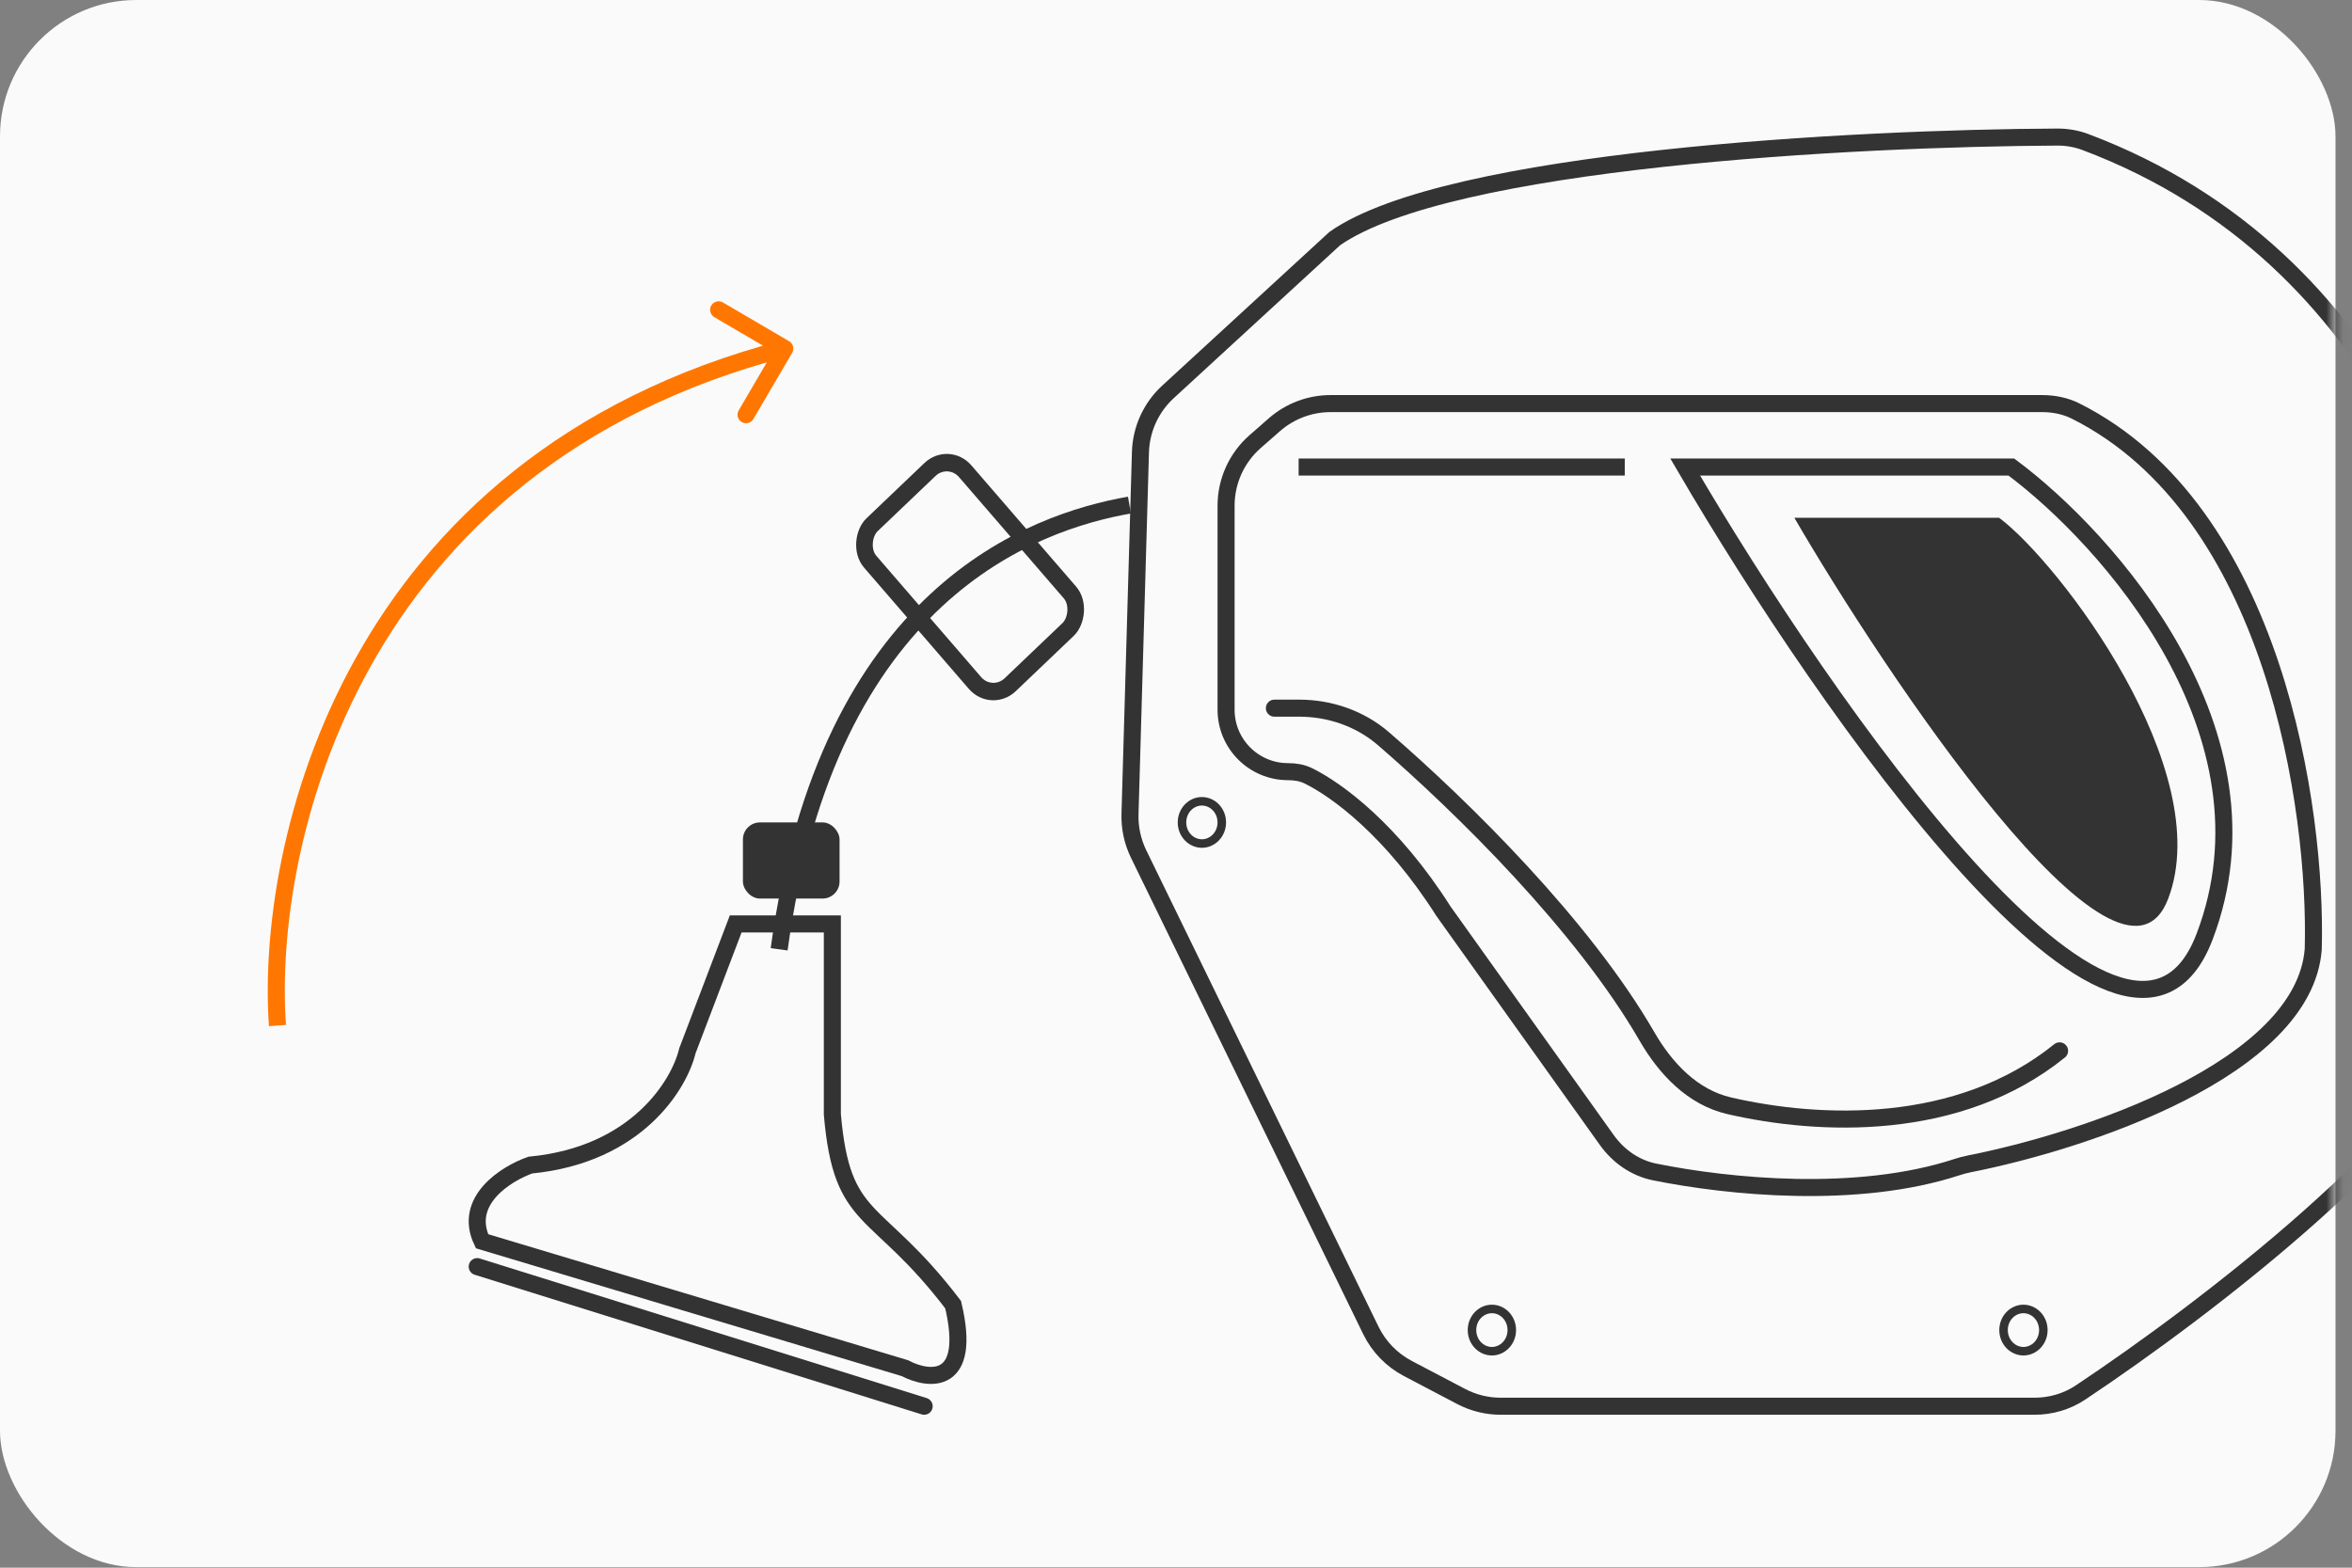 <svg xmlns="http://www.w3.org/2000/svg" fill="none" viewBox="0 0 138 92" height="92" width="138">
<rect x="0" y="0" width="138" height="92" fill="#808080" stroke="none"/>
<rect fill="#FAFAFA" rx="8" height="91.968" width="137.032"></rect>
<mask height="92" width="138" y="0" x="0" maskUnits="userSpaceOnUse" style="mask-type:alpha" id="mask0_1545_5843">
<rect fill="#FAFAFA" rx="8" height="91.968" width="137.032"></rect>
</mask>
<g mask="url(#mask0_1545_5843)">
<path stroke="#333333" d="M80.432 78.072L66.804 50.113C66.451 49.387 66.278 48.586 66.301 47.778L66.914 26.537C66.953 25.189 67.534 23.913 68.527 23L78.315 14.001C84.958 9.347 108.807 8.1 120.705 8.044C121.268 8.041 121.827 8.136 122.354 8.334C140.409 15.131 145.414 33.24 145.647 41.559V57.973C145.647 58.449 145.587 58.924 145.419 59.368C142.667 66.666 129.504 76.77 122.066 81.722C121.266 82.254 120.33 82.525 119.369 82.525H88.053C87.243 82.525 86.445 82.328 85.728 81.951L82.6 80.308C81.658 79.813 80.898 79.029 80.432 78.072Z"></path>
<path stroke="#333333" d="M73.643 25.915L74.776 24.923C75.688 24.125 76.858 23.685 78.07 23.685H119.813C120.492 23.685 121.17 23.815 121.777 24.119C133.449 29.97 135.956 47.486 135.726 55.712C135.169 62.733 122.269 66.977 115.54 68.303C115.292 68.352 115.053 68.417 114.813 68.496C108.953 70.413 101.414 69.65 97.087 68.778C95.942 68.547 94.955 67.853 94.276 66.902L84.695 53.478C81.679 48.724 78.441 46.35 76.757 45.526C76.389 45.347 75.981 45.285 75.572 45.285C73.565 45.285 71.938 43.657 71.938 41.65V29.676C71.938 28.235 72.559 26.864 73.643 25.915Z"></path>
<path stroke="#333333" d="M118.012 27.408H98.875C107.144 41.559 124.816 66.884 129.352 54.966C133.888 43.049 123.682 31.628 118.012 27.408Z"></path>
<path fill="#333333" d="M117.297 30.387H105.281C110.473 39.326 124.371 60.259 127.219 52.731C130.067 45.203 120.857 33.053 117.297 30.387Z"></path>
<path stroke-linecap="round" stroke="#333333" d="M74.773 41.558H76.218C78.036 41.558 79.806 42.168 81.18 43.357C85.862 47.409 92.877 54.326 96.629 60.817C97.731 62.724 99.316 64.398 101.462 64.893C106.764 66.115 114.918 66.458 120.843 61.669"></path>
<path stroke="#333333" d="M76.195 27.408H95.332"></path>
<path stroke="#333333" d="M66.269 29.641C60.599 30.634 48.55 34.855 45.715 55.71"></path>
<rect stroke="#333333" transform="matrix(0.654 0.757 -0.723 0.69 56.195 26.044)" rx="1.5" height="7.703" width="12.398" y="0.724" x="-0.035"></rect>
<path stroke="#333333" d="M31.118 68.373C37.355 67.777 39.859 63.656 40.331 61.669L43.166 54.221H48.837V56.456V65.394C49.404 71.948 51.389 70.607 55.924 76.566C57.058 81.333 54.507 81.035 53.089 80.29L28.283 72.842C27.149 70.459 29.7 68.87 31.118 68.373Z"></path>
<rect fill="#333333" rx="1" height="4.469" width="5.67" y="48.263" x="43.59"></rect>
<path stroke-linecap="round" stroke="#333333" d="M28 74.332L54.224 82.525"></path>
<path stroke-width="0.5" stroke="#333333" d="M71.687 48.264C71.687 48.96 71.152 49.503 70.519 49.503C69.886 49.503 69.352 48.96 69.352 48.264C69.352 47.567 69.886 47.024 70.519 47.024C71.152 47.024 71.687 47.567 71.687 48.264Z"></path>
<path stroke-width="0.5" stroke="#333333" d="M88.702 78.056C88.702 78.752 88.168 79.296 87.535 79.296C86.901 79.296 86.367 78.752 86.367 78.056C86.367 77.359 86.901 76.816 87.535 76.816C88.168 76.816 88.702 77.359 88.702 78.056Z"></path>
<path stroke-width="0.5" stroke="#333333" d="M119.89 78.056C119.89 78.752 119.355 79.296 118.722 79.296C118.089 79.296 117.555 78.752 117.555 78.056C117.555 77.359 118.089 76.816 118.722 76.816C119.355 76.816 119.89 77.359 119.89 78.056Z"></path>
</g>
<path fill="#FF7700" d="M46.478 20.708C46.618 20.47 46.538 20.163 46.299 20.024L42.416 17.749C42.178 17.61 41.872 17.69 41.732 17.928C41.593 18.166 41.673 18.473 41.911 18.612L45.362 20.634L43.341 24.085C43.201 24.324 43.281 24.63 43.52 24.77C43.758 24.909 44.064 24.829 44.204 24.591L46.478 20.708ZM16.779 60.148C16.044 49.827 20.895 27.543 46.173 20.939L45.92 19.971C19.998 26.743 15.027 49.628 15.781 60.219L16.779 60.148Z"></path>
</svg>
